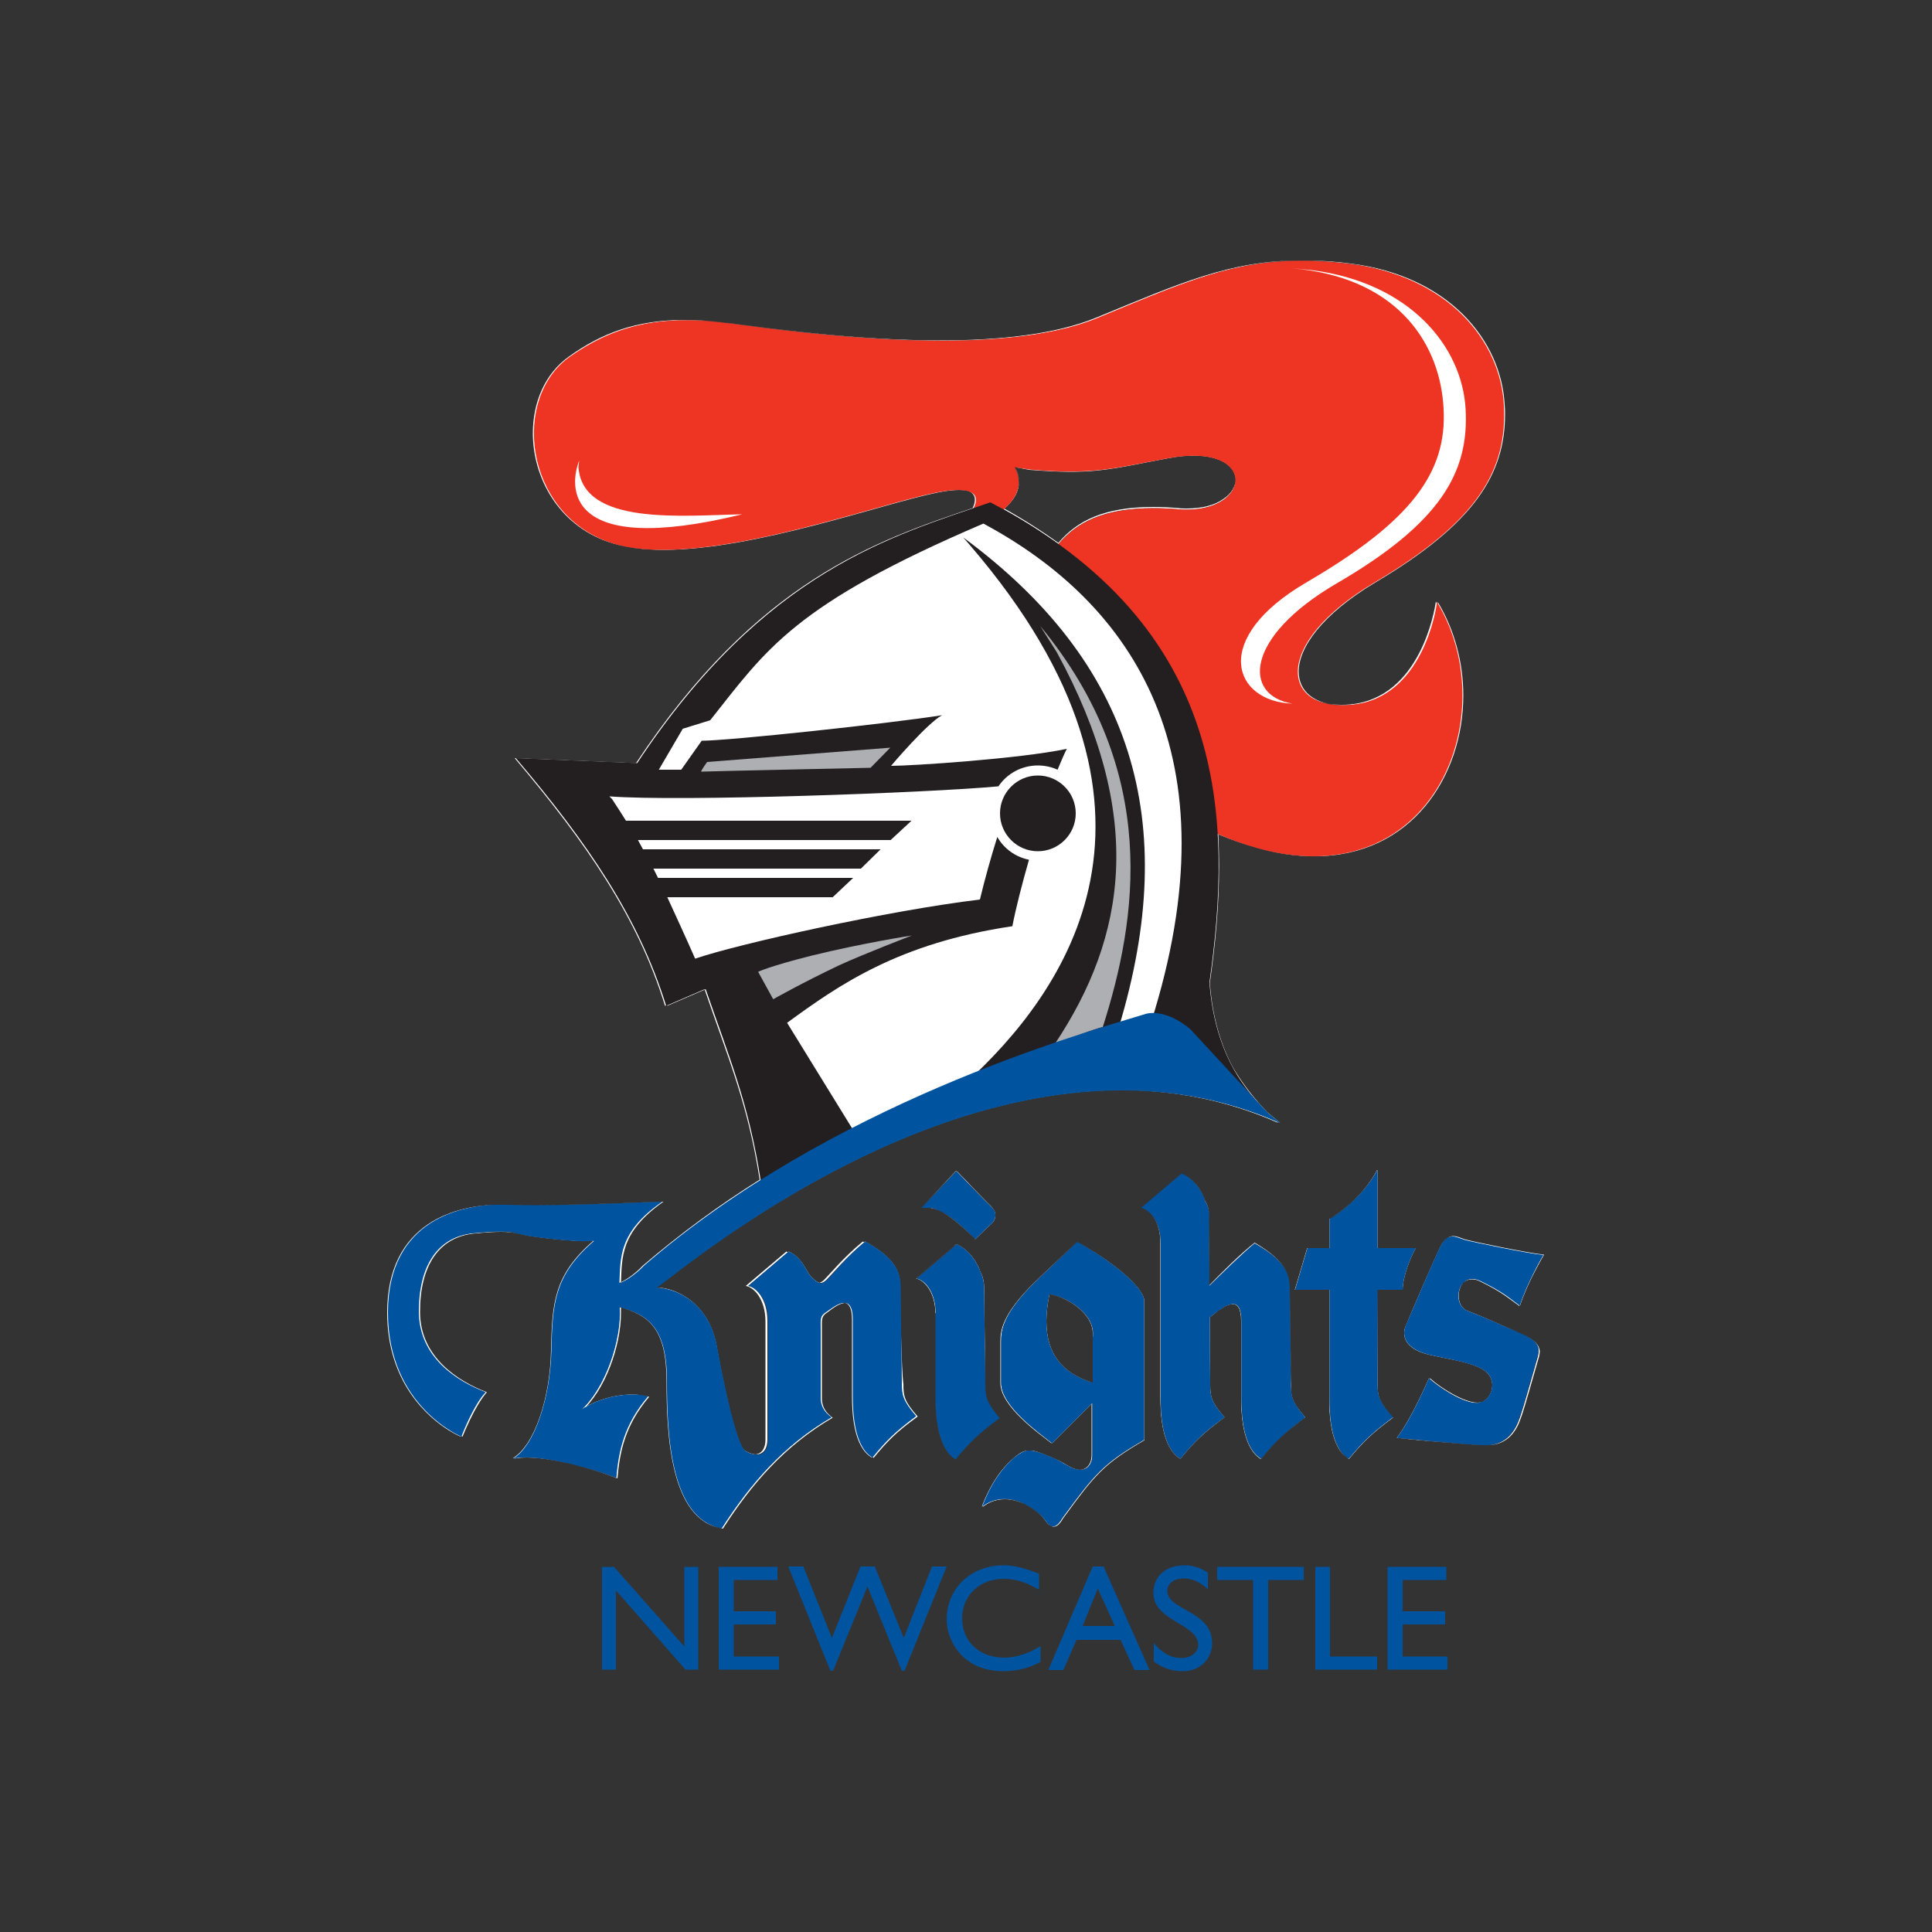 <?xml version="1.0" encoding="utf-8"?>
<!-- Generator: Adobe Illustrator 19.0.0, SVG Export Plug-In . SVG Version: 6.00 Build 0)  -->
<svg version="1.1" id="Layer_1" xmlns="http://www.w3.org/2000/svg" xmlns:xlink="http://www.w3.org/1999/xlink" x="0px" y="0px"
	 viewBox="0 0 500 500" style="enable-background:new 0 0 500 500;" xml:space="preserve">
<rect x="0" y="0" width="500" height="500" fill="#333333" stroke="none"/>
<style type="text/css">
	.st0{fill:#FFFFFF;}
	.st1{fill:#EE3524;}
	.st2{fill:#231F20;}
	.st3{fill:#ADAFB2;}
	.st4{fill:#00539F;}
</style>
<g id="XMLID_1_">
	<path id="XMLID_3_" class="st0" d="M197.5,310.3c32-17.2,70-41.7,123-25.3l-1-1.5L308.3,268c7.3-43.1,15.1-99.3-53-134.4
		c-24.6,8.4-56.8,16.9-89.2,65.1l-30.6-1.3c18.1,21.1,31,39.7,38,61.7l9.9-4.2c6.1,17.3,10.3,24.1,13.3,43.5l0.8,6.9L197.5,310.3"/>
	<path id="XMLID_4_" class="st0" d="M356.4,333.8L356.4,333.8l6.6,0l0,0l0,0c0-3.2,1.9-8.2,3.4-10.8l0,0l0,0h-9.9v-20.2l0,0l0,0
		c-2.1,4-5.2,7.2-7.8,9.3c-1.3,1.1-2.4,1.9-3.3,2.5c-0.8,0.6-1.3,0.8-1.3,0.9l0,0v7.5h-5.7l0,0l-3.2,10.8l0,0l0,0h8.9v27.7
		c0,4.2,0.2,13.2,5,16.1l0,0c3.7-4.5,6-6.7,11.4-10.7l0,0l0,0c-3.4-3.9-4-5.3-4-8.4L356.4,333.8L356.4,333.8L356.4,333.8
		L356.4,333.8L356.4,333.8L356.4,333.8L356.4,333.8l0,24.6c0,3.1,0.6,4.5,4,8.4l0,0l0,0c-5.4,4-7.7,6.2-11.4,10.7l0,0l0,0
		c-4.8-2.8-5-11.8-5-16v-27.7l0,0l0,0h-8.9l3.2-10.8h5.7l0,0l0,0v-7.5h0l0,0c0,0,8.2-4.6,12.4-12.7l0,0h0v20.2l0,0l0,0h9.9v0l0,0
		c-1.5,2.5-3.4,7.6-3.4,10.8h0v0L356.4,333.8L356.4,333.8L356.4,333.8L356.4,333.8z"/>
	<path id="XMLID_5_" class="st0" d="M255,358.4L255,358.4c0-3.1-0.3-20.3-0.3-23.9v0c0-0.2,0-0.5,0-0.7c0-1.5-0.1-3.1-1.1-4.9l0-0.1
		c-0.6-1.5-2.3-5.1-6-6.8l0,0l-1,0.8l-0.1-0.1l0,0l0,0l0.1,0.1l-9.4,8l0,0l0,0c2,0.3,5,3.3,5,9.1h0l0,0l-0.1-0.1l0,0l0,0v21.5
		c0,4.3,0.4,13.3,5.2,16.2l0,0c3.7-4.5,6-6.7,11.4-10.7l0,0l0,0C255.3,362.9,255,361.5,255,358.4L255,358.4L255,358.4L255,358.4
		L255,358.4L255,358.4L255,358.4L255,358.4L255,358.4L255,358.4L255,358.4c0,3.1,0.3,4.5,3.7,8.4l0,0l0,0c-5.4,4-7.7,6.2-11.4,10.7
		l0,0l0,0c-4.8-2.8-5.2-11.9-5.2-16.1V340l0,0.1l0,0l0,0c0-5.9-3.1-8.9-5-9.2l0,0l0,0l9.4-8l0,0l-0.1-0.1l0,0l0,0l0.1,0.1l0,0l1-0.9
		l0,0l0,0c3.7,1.7,5.3,5.3,6,6.8l0,0.1c0.9,1.7,1.1,3.3,1.1,4.8c0,0.2,0,0.5,0,0.7v0C254.6,338.1,254.9,355.3,255,358.4L255,358.4
		L255,358.4L255,358.4z"/>
	<path id="XMLID_6_" class="st0" d="M282.8,357.8L282.8,357.8l-0.5-0.1l0,0l0,0c-7.5-2.5-11.5-7.4-11.5-15.8c0-2.1,0.3-4.5,0.8-7
		l0,0l0,0c4.5,0.7,11.3,4.9,11.3,10.1L282.8,357.8L282.8,357.8L282.8,357.8L282.8,357.8L282.8,357.8l0-12.8c0-5.2-6.8-9.4-11.3-10.1
		l0,0c-0.5,2.6-0.8,4.9-0.8,7c0,8.3,4,13.3,11.5,15.8l0,0L282.8,357.8L282.8,357.8L282.8,357.8L282.8,357.8z"/>
	<path id="XMLID_7_" class="st0" d="M278.7,321.4L278.7,321.4l-10.8,10.4c-8.4,8.3-8.8,12.5-8.8,15.4v10.7
		c0,6.1,10.1,13.1,13.2,15.6l0,0l10.4-10.4v13.5c0,2.1-1.1,3.8-3.1,3.8c-0.9,0-1.9-0.3-3.1-1l-1.2-0.7c-1.9-1.1-5.3-2.5-7-3
		c-0.6-0.2-1.2-0.3-1.8-0.3c-1,0-2.1,0.4-3.8,1.9c-2.8,2.3-5.9,6.3-8.4,12.7l0,0l0,0c1.9-1.5,3.9-2,5.8-2c2.1,0,3.9,0.7,5,1.2
		c2,1,4.1,2.5,5.2,3.8c0.6,0.8,1.3,2.1,2.4,2.1c0.7,0,1.5-0.5,2.4-2.1c8.3-11.4,10.5-14.1,21.1-20.3l0,0v-35.7
		C296.2,333.2,287.8,326.4,278.7,321.4L278.7,321.4L278.7,321.4L278.7,321.4L278.7,321.4L278.7,321.4L278.7,321.4L278.7,321.4
		L278.7,321.4L278.7,321.4L278.7,321.4c9.1,5.1,17.4,11.9,17.4,15.5v35.7h0l0,0c-10.7,6.2-12.8,8.9-21.2,20.3
		c-0.9,1.6-1.7,2.1-2.4,2.1c-1.1,0-1.8-1.3-2.4-2.1c-1-1.3-3.2-2.8-5.2-3.8c-1-0.5-2.9-1.2-5-1.2c-1.8,0-3.9,0.5-5.8,2l0,0l0,0
		c2.4-6.3,5.5-10.3,8.3-12.6c1.7-1.5,2.8-1.9,3.8-1.9c0.6,0,1.2,0.2,1.8,0.3c1.7,0.4,5.1,1.8,7,3l1.2,0.7c1.2,0.7,2.2,1,3.1,1
		c2,0,3.2-1.6,3.2-3.8v-13.5l0,0l0,0l-10.4,10.4l0,0l0,0c-3.2-2.5-13.2-9.5-13.2-15.6v-10.7c0-2.8,0.4-7,8.8-15.3L278.7,321.4
		L278.7,321.4L278.7,321.4z"/>
	<path id="XMLID_8_" class="st0" d="M392.9,344.8L392.9,344.8c-4.5-1.9-8.5-3.8-13-5.5c-1.7-0.6-2.4-2.3-2.4-4
		c0-2.2,1.3-4.4,3.6-4.4c0.6,0,1.3,0.2,2.1,0.5c5.7,2.8,7,4,10.2,6.4l0,0l0,0c1.1-3.2,2.6-6.5,3.9-8.9c1.3-2.5,2.3-4.2,2.3-4.2l0,0
		l0,0c-4-0.4-18.7-3.4-20.6-4c-0.9-0.3-1.9-0.8-2.9-0.8c-1,0-2.1,0.6-3,2.5c-1.9,3.8-7.6,17.4-9,20.6c-0.2,0.6-0.4,1.2-0.4,1.8
		c0,2.4,2,4.5,6.1,5.6c5.1,1.3,12.6,2.1,15.4,4.8c0.9,0.9,1.3,2,1.3,3.2c0,2.3-1.7,4.6-4.1,4.6c-3.6,0-9.8-4-12.3-6.3l0,0l0,0
		c0,0-0.3,0.7-0.8,1.7c-1.4,3.2-4.7,10.1-7.5,13.7l0,0l0,0c0,0,16.6,1.7,22.6,1.9c0.2,0,0.3,0,0.5,0c5.6,0,7.7-4.1,8.7-7
		c1.1-3,3.8-12.9,4.7-15.9c0.1-0.5,0.2-1,0.2-1.4C398.3,347.7,396.6,346.4,392.9,344.8L392.9,344.8L392.9,344.8L392.9,344.8
		L392.9,344.8L392.9,344.8L392.9,344.8L392.9,344.8L392.9,344.8c3.7,1.6,5.3,2.9,5.3,4.9c0,0.4-0.1,0.9-0.2,1.4
		c-0.9,3-3.6,12.9-4.7,15.9c-1,2.9-3.1,7-8.7,7c-0.2,0-0.3,0-0.5,0c-3-0.1-8.6-0.6-13.5-1c-2.4-0.2-4.7-0.4-6.4-0.6
		c-1.6-0.2-2.7-0.3-2.7-0.3l0,0l0,0c3.8-4.9,8.3-15.4,8.3-15.4l0,0l0,0c2.6,2.3,8.7,6.4,12.3,6.4c2.5,0,4.1-2.3,4.1-4.6
		c0-1.1-0.4-2.3-1.3-3.2c-2.8-2.8-10.3-3.5-15.4-4.8c-4.1-1-6.1-3.1-6.1-5.5c0-0.6,0.1-1.2,0.4-1.8c1.3-3.2,7.1-16.7,9-20.6
		c1-1.9,2-2.5,3-2.5c1,0,2,0.5,2.9,0.8c1.9,0.6,16.6,3.6,20.6,4l0,0l0,0c0,0-4,6.7-6.1,13.1l0,0l0,0c-3.2-2.3-4.5-3.6-10.2-6.4
		c-0.8-0.4-1.4-0.5-2.1-0.5c-2.3,0-3.6,2.2-3.6,4.4c0,1.7,0.8,3.3,2.5,4C384.4,341,388.4,343,392.9,344.8L392.9,344.8L392.9,344.8
		L392.9,344.8z"/>
	<path id="XMLID_9_" class="st0" d="M238.5,312.6L238.5,312.6l2.3,0c3.4,0.3,8.4,4.8,11.6,8.1l0,0c0,0,3.6-3.5,4.3-4.1
		c0.4-0.4,0.9-1.1,0.9-2.1c0-0.6-0.2-1.3-0.9-2.1c-0.9-0.9-3.2-3.2-5.3-5.4c-1-1.1-2-2.1-2.7-2.8c-0.7-0.8-1.2-1.2-1.2-1.2l0,0l0,0
		L238.5,312.6L238.5,312.6L238.5,312.6L238.5,312.6L238.5,312.6l8.9-9.6l0,0l0,0c0,0,7.4,7.7,9.2,9.4c0.7,0.7,0.9,1.4,0.9,2
		c0,0.9-0.5,1.7-0.9,2.1c-0.3,0.3-1.4,1.3-2.4,2.3c-1,0.9-1.9,1.8-1.9,1.8l0,0l0,0c-3.3-3.3-8.2-7.7-11.6-8.1L238.5,312.6
		L238.5,312.6L238.5,312.6L238.5,312.6z"/>
	<path id="XMLID_10_" class="st0" d="M333.8,334.5L333.8,334.5c0-3.7,0-7.6-9.1-12.7l0,0c-3.6,3-8.7,8-11.7,11l0,0l0,0
		c-0.1-7.5-0.1-14.2-0.1-15.7c0-0.8,0-1.5,0-2.2c0-1.4-0.2-2.7-1.2-4.3l0,0l0,0l0.1-0.2l0,0c-0.6-1.5-2.3-5.1-6-6.8l0,0l-10.5,8.9
		l0,0l0,0c2,0.3,5,3.2,5,9.1v30.7l0,0l0,0l0,0l0,9.1c0,4.2,0.3,13.2,5.1,16.1l0,0c3.7-4.5,5.9-6.7,11.4-10.7l0,0l0,0
		c-3.4-3.9-3.7-5.3-3.7-8.4c0-1.4-0.1-9.1-0.1-17.5l0,0l0,0l1.4-1.1c1-0.6,3-2.3,4.6-2.3c1.2,0,2.2,1,2.2,4.3v19.7
		c0,4.2,0.3,13.2,5.1,16.1l0,0c3.7-4.5,6-6.7,11.4-10.7l0,0l0,0c-3.4-3.9-3.6-5.3-3.7-8.4C334.2,355.3,333.8,338.1,333.8,334.5
		L333.8,334.5L333.8,334.5L333.8,334.5L333.8,334.5L333.8,334.5L333.8,334.5L333.8,334.5L333.8,334.5L333.8,334.5L333.8,334.5
		c0,3.7,0.3,20.8,0.3,23.9c0,3.1,0.2,4.5,3.7,8.4l0,0l0,0c-5.4,4-7.7,6.2-11.4,10.7l0,0l0,0c-4.8-2.8-5.1-11.8-5.1-16v-19.7
		c0-3.3-1-4.4-2.2-4.4c-1.6,0-3.7,1.7-4.6,2.4l-1.4,1.1l0,0c0.1,8.4,0.1,16.1,0.1,17.5c0,3.1,0.3,4.5,3.7,8.4l0,0l0,0
		c-5.4,4-7.7,6.2-11.4,10.7l0,0l0,0c-4.8-2.8-5.1-11.8-5.1-16v-9.1l0,0l0,0l0,0v-30.7c0-5.9-3.1-8.9-5.1-9.2l0,0l0,0l10.5-8.9l0,0
		l0,0c3.7,1.7,5.3,5.3,6,6.7l0,0l0,0l-0.1,0.2l0,0c1,1.5,1.2,2.9,1.2,4.2c0,0.7,0,1.5,0,2.2c0,1.5,0.1,8.1,0.1,15.7l0,0l0,0
		c2.9-3,8-8.1,11.7-11l0,0l0,0C333.8,326.9,333.8,330.8,333.8,334.5L333.8,334.5L333.8,334.5L333.8,334.5z"/>
	<path id="XMLID_11_" class="st0" d="M179.9,248.2L179.9,248.2c-2.6-5.9-4.9-11.1-7.2-15.9l0,0v0h42.7l0,0l5.3-5l0,0l0,0h-50.5v0
		l0,0c-0.4-0.8-0.8-1.6-1.2-2.4l0,0v0h53.7l0,0l5.1-5l0,0l0,0h-61.5v0l0,0c-0.4-0.8-0.9-1.6-1.3-2.4l0,0v0h65.4l0,0l5.4-5l0,0l0,0
		H162v0l0,0c-1.2-1.9-2.4-3.8-3.6-5.6l0,0l-0.7-0.7l0,0l0,0c3.9,0.3,9.9,0.4,17.1,0.4c26.5,0,69.3-1.7,83.6-3l0,0
		c2.2-3.3,6-5.4,10.2-5.4c1.8,0,3.6,0.4,5.1,1.1l0,0l0,0c0.9-2.4,1.8-4.3,2.4-5.4l0,0l0,0c-12.4,2.6-40.2,4.4-45.5,4.4v0l0,0
		c0,0,0.6-0.7,1.5-1.7c2.8-3.2,8.8-9.8,11.7-11.4l0,0l0,0c-14.1,2.2-55.2,6.6-62.3,6.6l0,0l-5.3,7.5h-5.7l6.2-10.5l7.1-2.2l0,0
		c14.6-18.4,21.6-29.8,70.7-50.9l0,0l0,0c28.8,15.5,51.2,41.3,51.2,82.8c0,13-2.2,27.5-7.1,43.8l0,0l0,0c-0.2,0-0.4,0-0.6,0
		c-1.1,0-1.6,0.2-1.6,0.2c-11.6,3.5-42.5,12.3-76,29.5l0,0l0,0l-16.8-27.2l0,0l0,0c13.3-9.6,28.7-20.6,58.3-25l0,0
		c0.9-4.7,2.5-10.9,4.3-17.2l0,0l0,0c-3.5-0.7-6.5-2.8-8.2-5.8l0,0l0,0c-1.6,5.4-3.3,11.2-4.5,16.2l0,0l0,0
		C230.2,235.7,191.3,244.3,179.9,248.2L179.9,248.2L179.9,248.2L179.9,248.2L179.9,248.2L179.9,248.2L179.9,248.2L179.9,248.2
		L179.9,248.2L179.9,248.2c11.5-3.9,50.4-12.5,73.8-15.3l0,0c1.2-5,2.9-10.9,4.5-16.2l0,0l0,0c1.8,3,4.8,5.2,8.3,5.9l0,0l0,0
		c-1.8,6.3-3.4,12.5-4.3,17.2l0,0l0,0c-29.6,4.4-45,15.3-58.3,25l0,0l16.8,27.2l0,0c33.5-17.2,64.4-26,76-29.5c0,0,0.6-0.2,1.6-0.2
		c0.2,0,0.4,0,0.6,0l0,0c4.9-16.2,7.1-30.8,7.1-43.8c0-41.4-22.4-67.3-51.3-82.8l0,0c-49,21.1-56.1,32.5-70.7,50.9l0,0l0,0l-7.1,2.2
		l0,0l-6.2,10.6l0,0l0,0h5.7l0,0l5.3-7.5l0,0v0c7.1,0,48.1-4.4,62.3-6.6l0,0l0,0c-4,2.2-13.3,13.1-13.3,13.1l0,0l0,0
		c5.3,0,33.1-1.7,45.5-4.4l0,0l0,0c-0.6,1.1-1.4,2.9-2.4,5.4l0,0l0,0c-1.5-0.7-3.3-1.1-5.1-1.1c-4.2,0-8,2.1-10.2,5.5l0,0l0,0
		c-14.3,1.3-57.2,3-83.6,3c-7.2,0-13.2-0.1-17.1-0.4l0,0l0,0l0.7,0.7l0,0l0,0c1.3,1.8,2.5,3.7,3.6,5.6l0,0h73.7l-5.3,5H165l0,0l0,0
		c0.5,0.8,0.9,1.6,1.3,2.4l0,0h61.4l-5,5H169l0,0l0,0c0.4,0.8,0.8,1.6,1.2,2.4l0,0h50.5l-5.3,4.9h-42.7l0,0l0,0
		C174.9,237.1,177.3,242.3,179.9,248.2L179.9,248.2L179.9,248.2L179.9,248.2z"/>
	<path id="XMLID_12_" class="st0" d="M262.7,120.9L262.7,120.9l3.8,0.5c4.1,0.4,7.6,0.5,10.6,0.5c9.3,0,14.9-1.6,25.3-3.5
		c2.5-0.5,4.7-0.7,6.6-0.7c3.7,0,6.4,0.8,8.2,1.9c1.8,1.2,2.6,2.7,2.6,4.4c0,1.8-1.1,3.8-3.3,5.2c-2.1,1.5-5.3,2.4-9.4,2.4
		c-0.7,0-1.4,0-2.1-0.1c-2.3-0.2-4.5-0.3-6.5-0.3c-12.8,0-19.8,3.6-24.6,9.3l0,0l0,0c-4.3-3.1-9-6.1-14.2-9l0,0l0,0
		c2.8-2.3,4-4.8,4-7.1C263.7,123.4,263.4,122.2,262.7,120.9L262.7,120.9L262.7,120.9L262.7,120.9L262.7,120.9L262.7,120.9
		L262.7,120.9L262.7,120.9L262.7,120.9L262.7,120.9L262.7,120.9c0.6,1.2,1,2.5,1,3.8c0,2.4-1.2,4.8-4,7.1l0,0l0,0
		c5.2,2.9,9.9,5.9,14.2,9l0,0c4.8-5.7,11.8-9.3,24.6-9.3c2,0,4.2,0.1,6.5,0.3c0.7,0.1,1.4,0.1,2.1,0.1c8.2,0,12.7-4,12.7-7.7
		c0-3.3-3.5-6.3-10.9-6.3c-1.9,0-4.1,0.2-6.6,0.7c-10.4,1.9-16,3.5-25.3,3.5c-3,0-6.5-0.2-10.6-0.5L262.7,120.9L262.7,120.9
		L262.7,120.9L262.7,120.9z"/>
	<path id="XMLID_13_" class="st0" d="M233,334L233,334c0-3.7,0-7.6-9.1-12.7l0,0c-4.8,3.9-8.5,8.4-9.9,9.8c-0.6,0.6-1.1,0.9-1.6,0.9
		c-0.7,0-1.4-0.5-2.3-1.4c-1.6-1.5-2.2-5-6-6.7l0,0l-10.5,8.9l0,0l0,0c1.9,0.2,5,3.2,5,9.1v30.7c0,2.2-1,3.8-2.9,3.8
		c-0.8,0-1.8-0.3-3-1c-2.2-1.7-5.4-16.6-7.3-27.3c-2-10.7-10.3-14.9-15.6-14.9v0l0,0c5.8-3.9,61.1-51.1,120.6-51.1
		c13.6,0,27.4,2.5,40.9,8.5l0,0l0,0l-3.4-2.8l-2.1-2.3c-2.1-2.4-4.8-5.9-6.8-9.4c-3.9-7.3-5.4-15.1-5.9-21.7l0,0l0,0
		c1.4-9.7,2.4-19.9,2.4-30.2c0-2.8-0.1-5.6-0.2-8.4l0,0l0,0c9.3,4.1,17.6,5.8,24.9,5.8c12.5,0,22.1-5.1,28.6-12.9
		c6.5-7.8,9.9-18.2,9.9-28.7c0-8.4-2.2-16.9-6.6-24.2l0,0l0,0c-0.2,2.1-3.9,24.9-22,26.6c-0.9,0.1-1.7,0.1-2.5,0.1
		c-7.3,0-11.5-3.5-11.5-8.7c0-6.2,6-14.8,19.9-23.1c25.6-15.2,33.5-28,33.5-43.5c0-0.8,0-1.6-0.1-2.5c-0.9-16.6-14.4-33.3-39.9-36.5
		c-4.4-0.6-8.5-0.8-12.3-0.8c-18.2,0-31.3,5.9-52.9,14.9c-10.7,4.4-25.4,5.9-40.3,5.9c-21.6,0-43.7-3-54.8-4.5
		c-4.1-0.6-7.9-0.8-11.4-0.8c-12.5,0-21.4,3.4-30,9.5c-6.2,4.4-9.3,11.9-9.3,19.8c0,11.4,6.5,23.6,19.4,28.1c3.9,1.4,8.7,2,13.9,2
		c23.7,0,57.1-12.1,70.7-14.8c2.4-0.5,4.3-0.7,5.8-0.7c3.4,0,4.6,1.1,4.6,2.6c0,0.7-0.2,1.4-0.6,2.1l0,0l0,0
		c-24.5,8.4-55.8,18.8-87.1,66.1l0,0l0,0l-31.4-1.3l0,0l0,0c18.6,21.9,31.8,41.2,38.9,64l0,0l0,0l10.2-4.4l0,0l0,0
		c6.1,17.9,11.2,29.5,14.3,49.4l0,0l0,0c-10.4,6.5-20.7,14-30.3,22.3c0,0-0.7,0.8-1.8,1.7c-1.1,0.9-2.7,2.1-4.4,2.8l0,0l0,0
		c0.3-6.5-0.3-13.2,11-21.1l0,0l0,0c-15.1,0.6-24.5,0.9-32.8,0.9c-2.7,0-5.4,0-8.1-0.1c-0.4,0-0.7,0-1.1,0c-5.5,0-12.7,1.1-18.6,5.2
		c-5.9,4.1-10.4,11-10.4,22.7c0,24.3,19,32.1,19,32.1l0,0l0,0c0,0,0.8-2,2-4.5c1.2-2.5,2.8-5.3,4.3-7l0,0l0,0
		c-7.4-2.8-17.3-9.1-17.3-20.8c0-11.8,4.8-19.5,14.4-20.3c2.9-0.3,5-0.4,6.6-0.4c3.5,0,4.3,0.5,6.5,0.9c2.6,0.5,11.1,1.5,15.7,1.5
		c0.9,0,1.7,0,2.2-0.1l0,0l0,0c-10.5,9-10.8,16.4-11.1,28.5c-0.3,12.1-4.3,24.5-9.9,27.9l0,0l0,0c0.9-0.2,2-0.3,3.3-0.3
		c7.9,0,20.9,4.2,23.4,5.4l0,0l0,0c0.6-7,2-13.8,8.2-21.1l0,0l0,0c-1.2-0.4-2.6-0.5-4-0.5c-4.6,0-10.1,1.6-13.5,4.2l0,0l0,0
		c6.1-5.3,10.2-16.9,10.2-25.3c0-0.5,0-1,0-1.5l0,0l0,0c7.6,2,12.1,5.6,12.2,19.2c0,13.5,0.9,35.8,14.2,38l0,0
		c7.4-11.5,15.9-21.4,28.4-28.7l0,0l0,0c-2.8-2-2.8-4.2-2.8-5.3v-17.5c0-0.6,0-1.2,0-1.6c0-1.4,0.2-2.1,1.5-2.9
		c0.9-0.7,3-2.4,4.6-2.4c1.2,0,2.2,1,2.2,4.3v19.7c0,4.3,0.3,13.2,5.1,16.1l0,0c3.7-4.5,5.9-6.7,11.4-10.7l0,0l0,0
		c-3.5-4-3.7-5.3-3.7-8.4C233.3,354.9,233,337.7,233,334L233,334L233,334L233,334L233,334L233,334L233,334L233,334L233,334L233,334
		L233,334c0,3.7,0.3,20.9,0.3,24c0,3.1,0.2,4.5,3.7,8.5l0,0l0,0c-5.4,4-7.7,6.2-11.4,10.7l0,0l0,0c-4.8-2.8-5.1-11.8-5.1-16v-19.7
		c0-3.3-1-4.3-2.2-4.4c-1.6,0-3.7,1.7-4.6,2.4c-1.3,0.8-1.5,1.5-1.5,2.9c0,0.5,0,1,0,1.6v17.5c0,1.1,0,3.4,2.9,5.3l0,0l0,0
		c-12.5,7.3-21,17.2-28.4,28.7l0,0l0,0c-13.3-2.2-14.2-24.5-14.2-38c0-13.6-4.5-17.2-12.2-19.2l0,0l0,0c0,0.5,0,1,0,1.5
		c0,8.4-4.1,20-10.2,25.3l0,0l0,0c3.4-2.6,8.9-4.2,13.5-4.2c1.5,0,2.9,0.2,4,0.5l0,0l0,0c-6.3,7.3-7.7,14.1-8.2,21.1l0,0l0,0
		c-2.5-1.2-15.5-5.4-23.4-5.4c-1.2,0-2.3,0.1-3.3,0.3l0,0l0,0c5.7-3.4,9.7-15.8,9.9-27.9c0.3-12.1,0.6-19.5,11.1-28.5l0,0l0,0
		c-0.5,0.1-1.3,0.1-2.2,0.1c-4.6,0-13.1-1-15.7-1.5c-2.2-0.4-3-0.9-6.5-0.9c-1.5,0-3.6,0.1-6.6,0.4c-9.6,0.8-14.5,8.5-14.5,20.3
		c0,11.8,9.9,18.1,17.3,20.9l0,0l0,0c-3.1,3.3-6.3,11.5-6.3,11.5l0,0l0,0c0,0-1.2-0.5-3-1.6c-5.3-3.3-16-12.3-16-30.5
		c0-23.4,18-27.9,29-27.9c0.4,0,0.7,0,1.1,0c2.7,0.1,5.3,0.1,8.1,0.1c8.3,0,17.7-0.3,32.8-0.9l0,0l0,0
		c-11.4,7.9-10.8,14.7-11.1,21.1l0,0l0,0c3.4-1.4,6.2-4.5,6.2-4.5c9.7-8.3,19.9-15.8,30.3-22.3l0,0c-3.1-19.9-8.2-31.5-14.3-49.4
		l0,0h0l-10.2,4.4l0,0l0,0c-7-22.8-20.3-42.1-38.9-64.1l0,0l0,0l31.4,1.3l0,0c31.2-47.2,62.5-57.7,87.1-66l0,0
		c0.4-0.8,0.6-1.5,0.6-2.2c0-0.7-0.3-1.4-1-1.9c-0.7-0.5-1.9-0.7-3.6-0.7c-1.5,0-3.4,0.2-5.8,0.7c-13.6,2.7-47,14.8-70.7,14.8
		c-5.2,0-9.9-0.6-13.9-2c-12.9-4.5-19.4-16.7-19.4-28.1c0-7.9,3.1-15.4,9.3-19.8c8.5-6.1,17.5-9.5,30-9.5c3.5,0,7.3,0.3,11.4,0.8
		c11.1,1.5,33.2,4.5,54.8,4.5c14.9,0,29.6-1.5,40.3-5.9c21.6-8.9,34.7-14.8,52.9-14.8c3.8,0,7.9,0.3,12.3,0.8
		c25.5,3.2,39,19.9,39.9,36.5c0,0.8,0.1,1.6,0.1,2.5c0,15.4-7.9,28.2-33.5,43.4c-14,8.3-19.9,16.9-19.9,23.1c0,2.6,1.1,4.8,3,6.3
		c2,1.5,4.9,2.4,8.5,2.4c0.8,0,1.6,0,2.5-0.1c18.2-1.8,21.8-24.6,22.1-26.6l0,0l0,0c4.5,7.3,6.6,15.8,6.6,24.2
		c0,21.1-13.5,41.6-38.5,41.6c-7.3,0-15.6-1.8-24.9-5.8l0,0l0,0c0.2,2.8,0.2,5.6,0.2,8.4c0,10.3-1,20.5-2.4,30.2l0,0
		c0.4,6.6,1.9,14.5,5.9,21.7c1.9,3.6,4.6,7,6.8,9.5l2.1,2.3l3.4,2.8l0,0l0,0c-13.5-6-27.3-8.5-40.9-8.5
		c-59.5,0-114.8,47.2-120.6,51.1l0,0l0,0c5.4,0,13.6,4.2,15.6,14.9c1.9,10.7,5.1,25.6,7.3,27.3c1.2,0.7,2.2,1,3,1
		c1.9,0,2.9-1.6,2.9-3.8V342c0-5.9-3.1-8.9-5.1-9.2l0,0l0,0l10.5-8.9l0,0l0,0c3.7,1.7,4.4,5.2,6,6.7c0.9,0.9,1.6,1.4,2.3,1.4
		c0.5,0,1-0.3,1.6-0.9c1.4-1.4,5.1-5.9,9.9-9.8l0,0l0,0C233,326.5,233,330.4,233,334L233,334L233,334L233,334z"/>
	<path id="XMLID_14_" class="st1" d="M349.9,182.4c-18.2,1.8-21.1-15.7,5.9-31.7c27-16,34.3-29.3,33.4-45.9
		c-0.9-16.6-14.4-33.3-39.9-36.5c-25.4-3.2-39.1,3.2-65.3,14c-26.1,10.8-76.3,3.9-95.1,1.4c-18.8-2.5-30.4,0.9-41.4,8.6
		c-15.2,10.7-11.8,40.3,10.1,48c21.9,7.8,68-9.5,84.6-12.8c16.6-3.3,9.2,6.2,5.5,8.9l2.7,0.6c12.5-4.9,15-10.8,12.2-16.1l3.8,0.6
		c16.7,1.5,22.1-0.4,35.9-2.9c23.7-4.4,21.9,14.8,2.7,13.2c-19.3-1.5-27.7,3.6-33.1,11.8c31.9,27.6,35.3,68.3,35.3,68.3
		c59,32.3,84.4-23.7,64.7-56.1C371.7,157.8,368.1,180.6,349.9,182.4"/>
	<path id="XMLID_15_" class="st0" d="M338.3,150.6c-25.3,14.7-19.1,31-3.8,31.5c-12.9-2.1-12.4-17.2,11.4-31.1
		c27-15.7,34.3-28.8,33.4-45.1c-0.9-16.3-14.5-32.8-39.9-36c-1.8-0.2-3.4-0.3-5.1-0.5c0.9,0.1,1.7,0.2,2.6,0.3
		c25.5,3.1,35.9,19.8,36.7,36.1C374.5,122.3,365.2,134.9,338.3,150.6"/>
	<path id="XMLID_16_" class="st0" d="M149.9,119.2c-2.5,6.3-4.5,25.3,42.2,13.9c-15.7,0.3-41.3,3-42.4-12.2L149.9,119.2"/>
	<path id="XMLID_19_" class="st2" d="M249.3,139.1l1.9,2.2c58.7,68.4,24.5,115.6-1.6,139.3c25.6-11.8,24.9-12,40-14.9
		C305.6,212.6,293.2,171.5,249.3,139.1 M329.2,289.3c0,0-6.6-6.3-10.3-13.3c-3.9-7.3-5.4-15.1-5.9-21.7
		c5.9-42.1,5.4-91.9-56.7-124.3c-25.1,8.7-58.3,17.5-91.4,67.5l-31.4-1.3c18.6,21.9,31.8,41.2,38.9,64.1l10.2-4.4
		c6.2,18,11.2,29.7,14.3,49.8c9.3-5.2,23.8-13.4,23.8-13.4l-17-27.6c13.3-9.7,28.7-20.6,58.3-25c0.9-4.7,2.5-10.9,4.3-17.2
		c-3.5-0.7-6.5-2.9-8.2-5.9c-1.7,5.4-3.3,11.2-4.5,16.2c-23.4,2.8-62.3,11.4-73.7,15.3c-2.6-5.9-5-11.1-7.2-15.9h42.8l5.3-5h-50.5
		c-0.4-0.8-0.8-1.6-1.2-2.4h53.7l5.1-5h-61.5c-0.4-0.8-0.9-1.6-1.3-2.4h65.4l5.4-5H162c-1.2-1.9-2.4-3.8-3.6-5.6l-0.7-0.7
		c18.2,1.4,82.5-0.9,100.7-2.6c2.2-3.3,6-5.4,10.2-5.4c1.8,0,3.6,0.4,5.1,1.1c1-2.4,1.8-4.3,2.4-5.4c-12.4,2.6-40.2,4.4-45.5,4.4
		c0,0,9.3-11,13.2-13.1c-14.1,2.2-55.2,6.6-62.2,6.6l-5.3,7.5h-5.8l6.2-10.6l7.1-2.2c14.6-18.4,21.6-29.9,70.7-50.9
		c38.4,20.6,65.5,59.6,43.3,129.4l6.3,2.2l-4.3,12.6L329.2,289.3"/>
	<path id="XMLID_20_" class="st2" d="M268.6,220.3c5.4,0,9.8-4.4,9.8-9.8c0-5.4-4.4-9.8-9.8-9.8c-5.4,0-9.8,4.4-9.8,9.8
		C258.8,215.9,263.2,220.3,268.6,220.3"/>
	<path id="XMLID_21_" class="st3" d="M200.1,258.6c0,0,7.6-4.3,17.1-8.8c6.3-2.9,18.8-7.7,18.8-7.7s-12.4,1.9-25.9,5.2
		c-11.1,2.8-13.9,4.2-13.9,4.2"/>
	<path id="XMLID_22_" class="st3" d="M269.2,162c31.3,37.9,25,76.2,16.2,103.8c0,0-2,0.3-12.5,4.5c18.7-28,23.6-59.3,0.6-101.5
		L269.2,162"/>
	<polygon id="XMLID_23_" class="st4" points="180.7,432.1 177.4,432.1 159.4,411.6 159.4,432.1 155.8,432.1 155.8,405.5 
		158.9,405.5 177.1,426.1 177.1,405.5 180.7,405.5 	"/>
	<polygon id="XMLID_24_" class="st4" points="201.2,408.9 189.9,408.9 189.9,417 200.8,417 200.8,420.4 189.9,420.4 189.9,428.7 
		201.6,428.7 201.6,432.1 186,432.1 186,405.5 201.2,405.5 201.2,408.9 	"/>
	<polygon id="XMLID_25_" class="st4" points="234.1,432.4 233.4,432.4 224.5,410.6 215.6,432.4 214.9,432.4 204,405.4 207.9,405.4 
		215.3,423.9 222.7,405.4 226.4,405.4 233.9,423.9 241.2,405.4 245,405.4 234.1,432.4 	"/>
	<path id="XMLID_26_" class="st4" d="M268.9,411.4c-3.3-1.9-6.1-2.8-9.2-2.8c-6.1,0-10.7,4.3-10.7,10.2c0,6,4.4,10.2,10.9,10.2
		c3,0,6.4-1.1,9.4-3v4.1c-2.7,1.4-5.5,2.4-9.8,2.4c-10.1,0-14.5-7.7-14.5-13.3c0-8.1,6.2-14.1,14.7-14.1c2.7,0,5.5,0.7,9.2,2.2
		V411.4"/>
	<path id="XMLID_29_" class="st4" d="M285.6,405.4h-2.8l-11.5,26.8h3.9l3.4-7.8h11.4l3.6,7.8h3.9L285.6,405.4L285.6,405.4z
		 M284.1,411.1l4.4,9.7h-8.3L284.1,411.1z"/>
	<path id="XMLID_30_" class="st4" d="M312.6,411.3c-2.3-2.2-4.5-2.8-6.3-2.8c-2.4,0-4.2,1.3-4.2,3.2c0,5.1,11.6,5.1,11.6,13.5
		c0,4.2-3.2,7.3-7.5,7.3c-3,0-5.3-0.8-7.6-2.5v-4.8c2,2.5,4.4,3.9,7.1,3.9c3,0,4.4-1.9,4.4-3.4c0-5.5-11.6-6.1-11.6-13.4
		c0-4.4,3.2-7.2,8.1-7.2c2,0,4.1,0.6,6,1.9L312.6,411.3"/>
	<polygon id="XMLID_31_" class="st4" points="337.4,408.9 328.2,408.9 328.2,432.1 324.3,432.1 324.3,408.9 315,408.9 315,405.5 
		337.4,405.5 337.4,408.9 	"/>
	<polygon id="XMLID_32_" class="st4" points="344.2,428.7 356.4,428.7 356.4,432.1 340.4,432.1 340.4,405.5 344.2,405.5 
		344.2,428.7 	"/>
	<polygon id="XMLID_33_" class="st4" points="374.3,408.9 363,408.9 363,417 374,417 374,420.4 363,420.4 363,428.7 374.6,428.7 
		374.6,432.1 359.1,432.1 359.1,405.5 374.3,405.5 	"/>
	<path id="XMLID_34_" class="st3" d="M225.3,198.7c0,0-41.9,0.9-43.8,1c-0.3,0,1.5-2.5,1.5-2.5l47.4-3.7L225.3,198.7"/>
	<path id="XMLID_35_" class="st4" d="M333.8,334.5c0-3.7,0-7.6-9.1-12.7c-3.6,3-8.7,8-11.7,11c-0.1-7.5-0.1-14.2-0.1-15.7
		c0-2.2,0.4-4.2-1.2-6.5l0.1-0.2c-0.6-1.5-2.3-5.1-6-6.7l-10.5,8.9c2,0.3,5.1,3.3,5.1,9.2v30.7l0-0.1v9.1c0,4.2,0.3,13.2,5.1,16
		c3.7-4.5,5.9-6.7,11.4-10.7c-3.4-3.9-3.7-5.3-3.7-8.4c0-1.4-0.1-9.1-0.1-17.5l1.4-1.1c1.7-1.1,6.8-5.6,6.8,2v19.7
		c0,4.2,0.3,13.2,5.1,16c3.7-4.5,6-6.7,11.4-10.7c-3.4-3.9-3.7-5.3-3.7-8.4C334.1,355.3,333.8,338.1,333.8,334.5"/>
	<path id="XMLID_38_" class="st4" d="M282.8,345.9v11.9l-0.5-0.1c-9.5-3.1-13.3-10.2-10.7-22.8c4.5,0.7,11.3,4.9,11.3,10.1V345.9
		L282.8,345.9z M278.8,321.4l-10.9,10.4c-8.4,8.3-8.8,12.5-8.8,15.4v10.7c0,6.1,10.1,13.1,13.2,15.6l10.4-10.4v13.5
		c0,3.1-2.3,5.1-6.2,2.8l-1.3-0.7c-1.8-1.2-5.2-2.5-7-3c-1.7-0.4-2.8-0.8-5.7,1.5c-2.8,2.4-5.9,6.3-8.3,12.7
		c4.1-3.2,8.8-1.8,10.7-0.8c2,1,4.2,2.5,5.2,3.8c0.9,1.2,2.4,4.1,4.8,0c8.3-11.4,10.5-14.1,21.2-20.3v-7.3v-4.5v-24
		C296.2,333.2,287.8,326.4,278.8,321.4"/>
	<path id="XMLID_39_" class="st4" d="M255,358.4c0-3.1-0.3-20.3-0.3-23.9v0c0-1.7,0-3.6-1.1-5.6l0-0.1c-0.6-1.5-2.3-5.1-6-6.8
		l-1,0.9l-0.1-0.1l0.1,0.1l-9.4,8c2,0.3,5,3.3,5,9.2l-0.1-0.1v21.5c0,4.3,0.4,13.3,5.2,16.2c3.7-4.5,6-6.7,11.4-10.7
		C255.3,362.9,255,361.5,255,358.4"/>
	<path id="XMLID_40_" class="st4" d="M238.5,312.6h2.3c3.4,0.3,8.4,4.8,11.6,8.1c0,0,3.6-3.5,4.3-4.1c0.6-0.6,1.7-2.3,0-4.1
		c-1.8-1.7-9.2-9.4-9.2-9.4L238.5,312.6"/>
	<path id="XMLID_41_" class="st4" d="M356.4,333.8h6.6c0-3.2,1.9-8.2,3.4-10.8h-9.9v-7.2v-13c-4.3,8-12.4,12.7-12.4,12.7v7.5h-5.7
		l-3.2,10.8h8.9v27.7c0,4.2,0.2,13.2,5,16c3.7-4.5,6-6.7,11.4-10.7c-3.4-3.9-4-5.3-4-8.4V333.8"/>
	<path id="XMLID_42_" class="st4" d="M296.5,262.4c-17.9,5.4-81.7,23.5-129.9,65.2c0,0-2.8,3.1-6.3,4.5c0.3-6.5-0.3-13.3,11.1-21.1
		c-20.1,0.8-30.1,1.1-40.9,0.8c-10.8-0.3-30.1,3.7-30.1,27.9c0,24.3,19,32.1,19,32.1s3.1-8.2,6.3-11.5c-7.4-2.8-17.3-9-17.3-20.9
		c0-11.8,4.8-19.5,14.5-20.3c9.7-0.9,9.9,0,13,0.6c3.1,0.6,14.8,2,17.9,1.4c-10.5,9-10.8,16.4-11.1,28.5
		c-0.3,12.1-4.3,24.5-9.9,27.9c6.8-1.7,23.8,3.6,26.7,5c0.6-7,2-13.8,8.2-21.1c-4.8-1.4-13.1,0.2-17.5,3.7
		c6.5-5.7,10.7-18.4,10.2-26.8c7.6,2,12.2,5.6,12.2,19.2c0,13.6,0.9,35.8,14.2,38c7.4-11.5,15.9-21.4,28.4-28.7
		c-2.8-2-2.8-4.2-2.8-5.3v-17.5c0-2.5-0.3-3.4,1.5-4.5c1.7-1.1,6.8-5.6,6.8,2v19.7c0,4.2,0.3,13.2,5.1,16c3.7-4.5,5.9-6.7,11.3-10.7
		c-3.4-4-3.7-5.4-3.7-8.5c0-3.1-0.3-20.3-0.3-24c0-3.6,0-7.6-9.1-12.7c-4.8,3.9-8.5,8.5-9.9,9.9c-1.4,1.4-2.4,1-4-0.6
		c-1.6-1.5-2.2-5.1-6-6.7l-10.4,8.9c1.9,0.3,5.1,3.2,5.1,9.2v30.7c0,3.1-2,5.1-5.9,2.8c-2.3-1.7-5.4-16.6-7.4-27.3
		c-2-10.7-10.2-14.9-15.6-14.9c7.1-4.8,89-75,161.5-42.6l-3.4-2.8L308,266.3C301.2,260.7,296.5,262.4,296.5,262.4"/>
	<path id="XMLID_43_" class="st4" d="M392.9,344.8c-4.5-1.9-8.5-3.8-13-5.5c-4.5-1.7-2.5-10.5,3.2-7.8c5.7,2.8,7,4,10.2,6.4
		c2.1-6.4,6.1-13.1,6.1-13.1c-4-0.4-18.7-3.4-20.6-4c-1.9-0.6-4-2.1-6,1.7c-1.9,3.8-7.6,17.4-9,20.6c-1.3,3.1,0.6,6.1,5.7,7.4
		c5.1,1.3,12.6,2.1,15.4,4.8c2.7,2.7,0.8,7.8-2.8,7.8c-3.6,0-9.8-4-12.3-6.4c0,0-4.5,10.6-8.3,15.4c0,0,16.6,1.7,22.5,1.9
		c6,0.2,8.1-4,9.2-7c1.1-3,3.8-12.9,4.7-15.9C398.9,348.2,397.4,346.7,392.9,344.8"/>
</g>
</svg>
